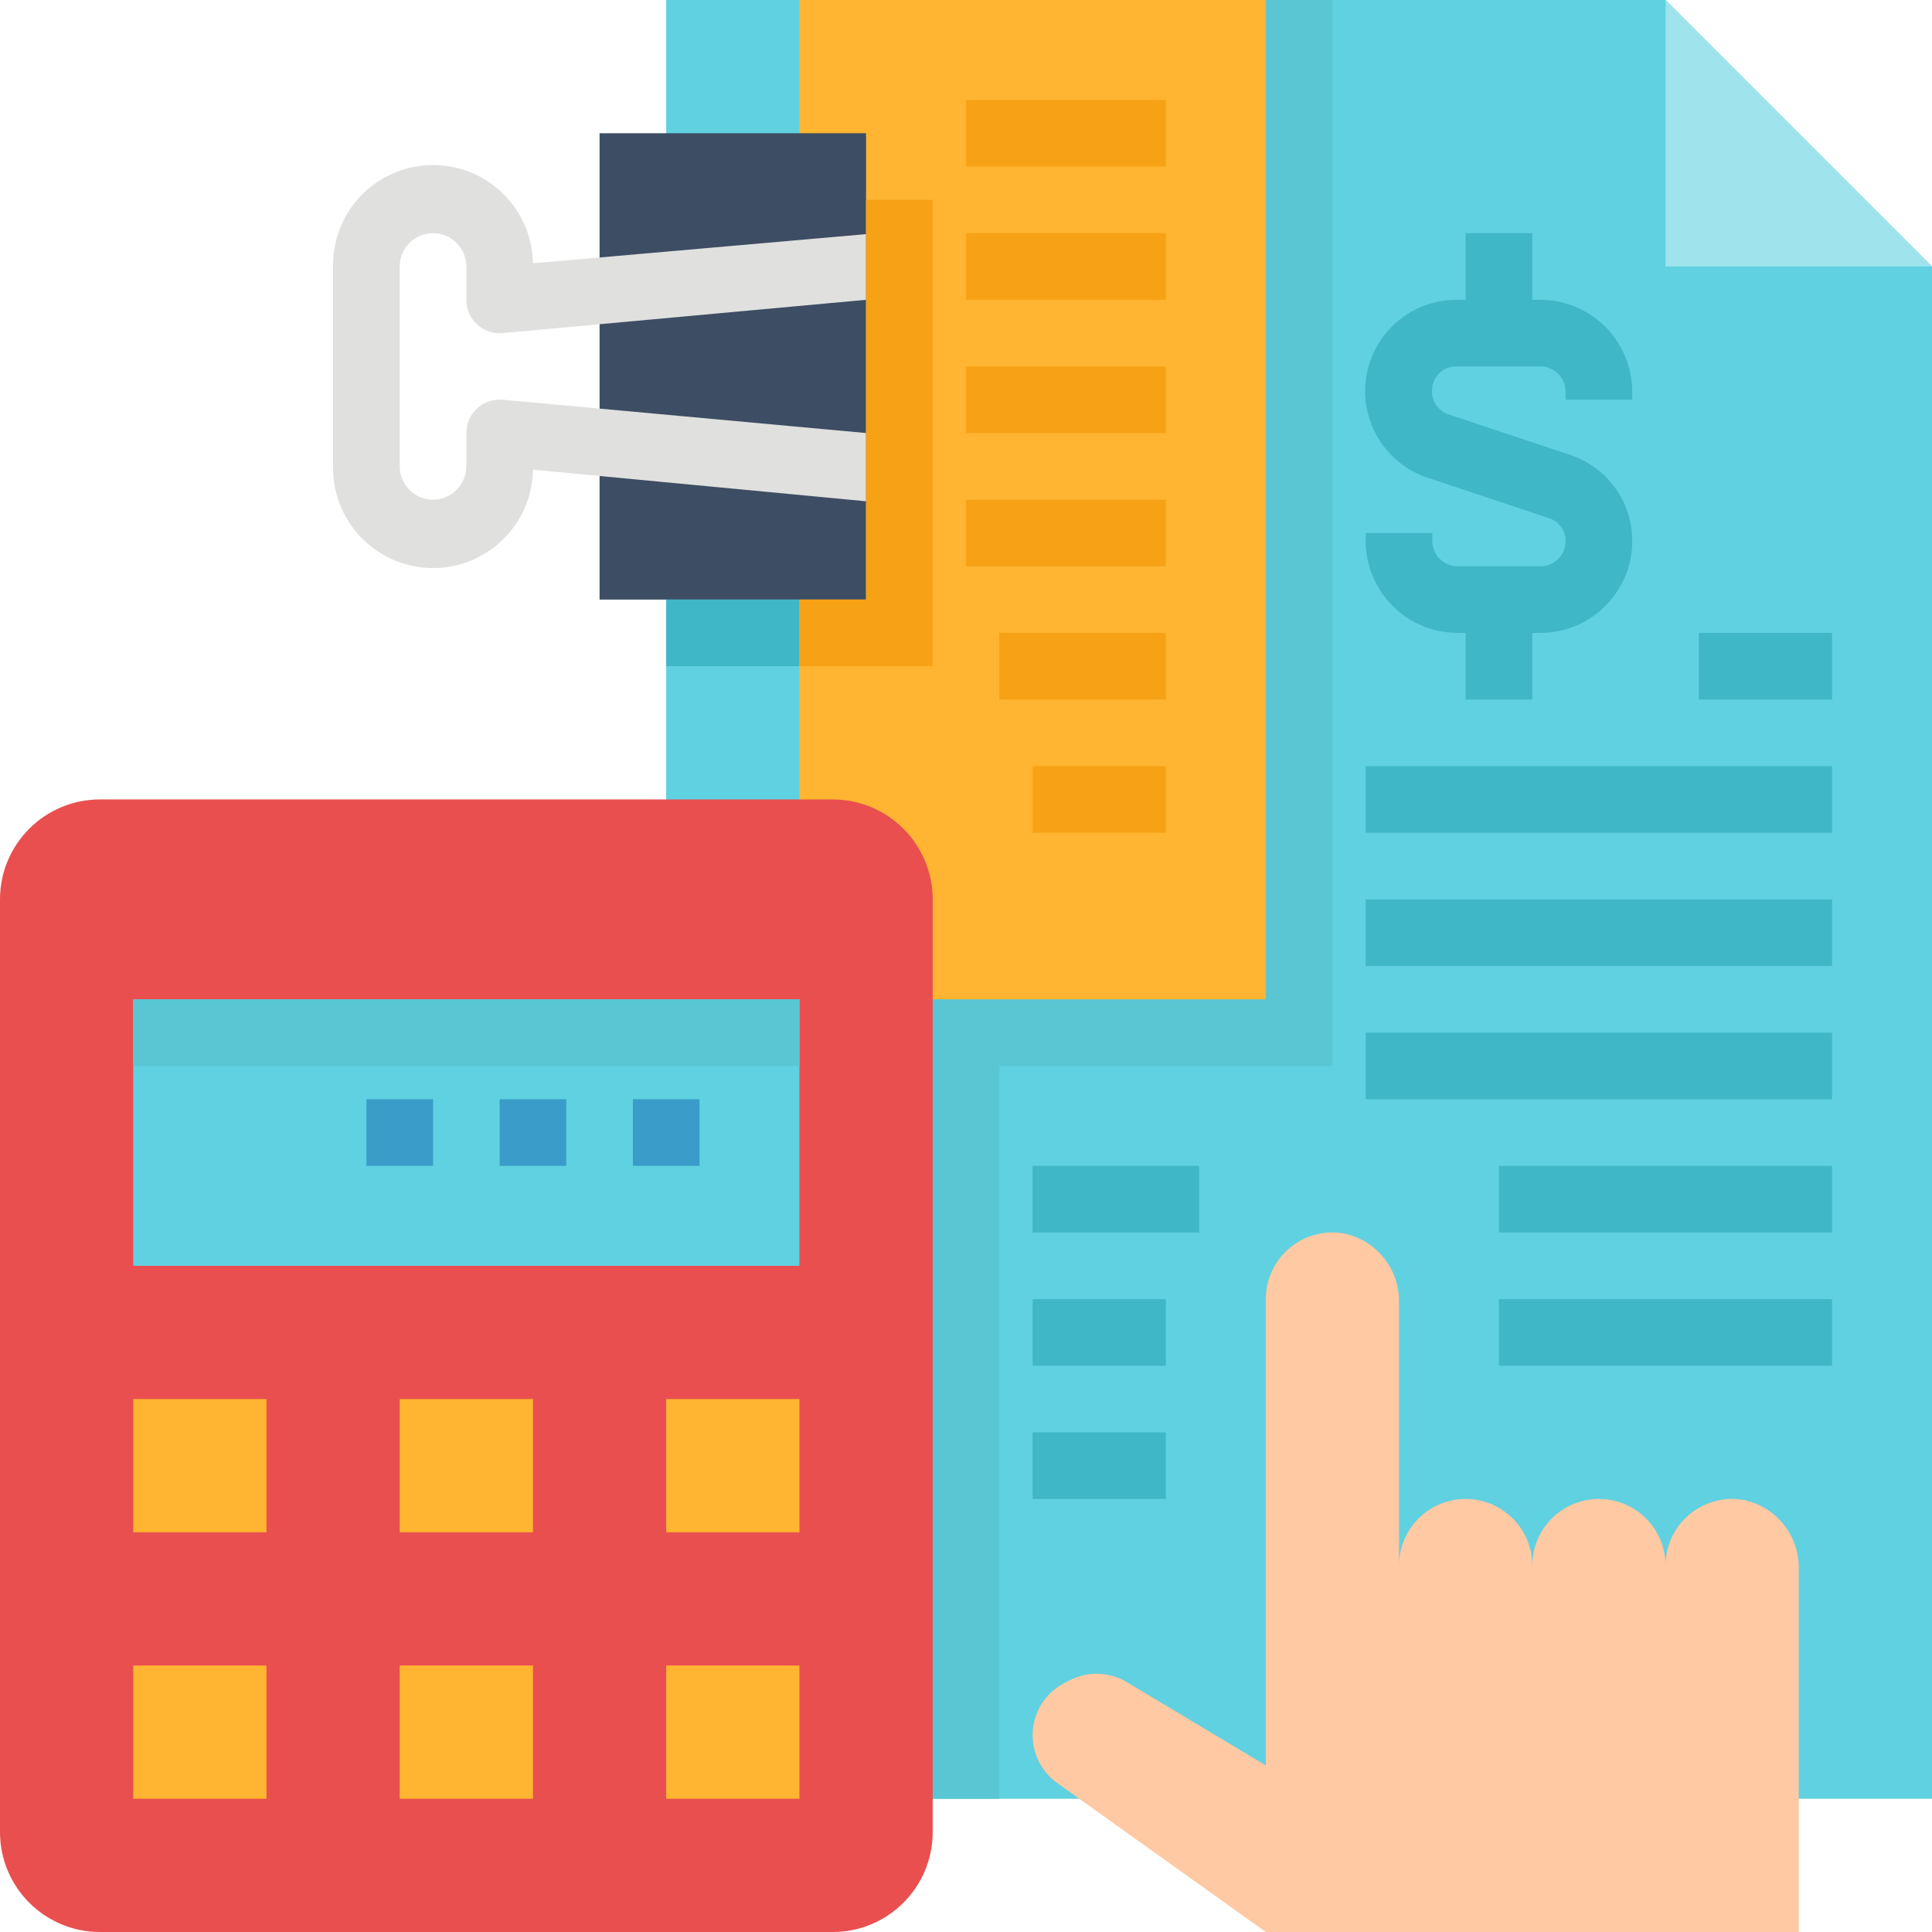 <svg width="85" height="85" viewBox="0 0 85 85" fill="none" xmlns="http://www.w3.org/2000/svg">
<g clip-path="url(#clip0)">
<path d="M85 79.138H29.31V0H73.276L85 11.724V79.138Z" fill="#60D1E0"/>
<path d="M39.569 38.103H29.31V79.138H43.965V42.5C43.965 40.072 41.997 38.103 39.569 38.103Z" fill="#5AC6D4"/>
<path d="M38.103 0H58.621V46.897H38.103V0Z" fill="#5AC6D4"/>
<path d="M35.172 0H55.69V43.965H35.172V0Z" fill="#FFB531"/>
<path d="M42.5 4.397H51.293V7.328H42.5V4.397Z" fill="#F7A116"/>
<path d="M42.5 10.259H51.293V13.19H42.5V10.259Z" fill="#F7A116"/>
<path d="M42.5 16.121H51.293V19.052H42.5V16.121Z" fill="#F7A116"/>
<path d="M42.5 21.983H51.293V24.914H42.5V21.983Z" fill="#F7A116"/>
<path d="M43.965 27.845H51.293V30.776H43.965V27.845Z" fill="#F7A116"/>
<path d="M45.431 33.707H51.293V36.638H45.431V33.707Z" fill="#F7A116"/>
<path d="M76.699 65.988C75.848 65.842 74.975 66.081 74.316 66.638C73.656 67.196 73.275 68.016 73.276 68.879C73.276 67.261 71.963 65.948 70.345 65.948C68.726 65.948 67.414 67.261 67.414 68.879C67.414 67.261 66.101 65.948 64.483 65.948C62.864 65.948 61.552 67.261 61.552 68.879V57.312C61.585 55.839 60.557 54.556 59.113 54.264C58.261 54.118 57.389 54.356 56.729 54.914C56.07 55.471 55.689 56.291 55.69 57.155V77.672L49.58 74.009C48.821 73.551 47.88 73.515 47.088 73.912L46.859 74.028C45.983 74.467 45.431 75.361 45.431 76.34C45.43 77.176 45.834 77.961 46.514 78.446L55.69 85H79.138V69.036C79.171 67.563 78.143 66.28 76.699 65.988Z" fill="#FEC9A3"/>
<path d="M4.397 35.172H36.638C39.066 35.172 41.035 37.141 41.035 39.569V80.603C41.035 83.031 39.066 85 36.638 85H4.397C1.969 85 0 83.031 0 80.603V39.569C0 37.141 1.969 35.172 4.397 35.172Z" fill="#E94F4F"/>
<path d="M5.862 43.966H35.172V55.69H5.862V43.966Z" fill="#60D1E0"/>
<path d="M5.862 43.966H35.172V46.897H5.862V43.966Z" fill="#5AC6D4"/>
<path d="M5.862 61.552H11.724V67.414H5.862V61.552Z" fill="#FFB531"/>
<path d="M17.586 61.552H23.448V67.414H17.586V61.552Z" fill="#FFB531"/>
<path d="M5.862 73.276H11.724V79.138H5.862V73.276Z" fill="#FFB531"/>
<path d="M17.586 73.276H23.448V79.138H17.586V73.276Z" fill="#FFB531"/>
<path d="M29.31 61.552H35.172V67.414H29.31V61.552Z" fill="#FFB531"/>
<path d="M29.31 73.276H35.172V79.138H29.31V73.276Z" fill="#FFB531"/>
<path d="M27.845 48.362H30.776V51.293H27.845V48.362Z" fill="#3A9CC9"/>
<path d="M21.983 48.362H24.914V51.293H21.983V48.362Z" fill="#3A9CC9"/>
<path d="M16.121 48.362H19.052V51.293H16.121V48.362Z" fill="#3A9CC9"/>
<path d="M26.379 26.379V5.862H38.103V26.379H26.379Z" fill="#3D4D63"/>
<path d="M22.116 17.586C21.706 17.551 21.299 17.689 20.994 17.964C20.688 18.243 20.516 18.638 20.517 19.052V20.517C20.517 21.327 19.861 21.983 19.052 21.983C18.242 21.983 17.586 21.327 17.586 20.517V11.724C17.586 10.915 18.242 10.259 19.052 10.259C19.861 10.259 20.517 10.915 20.517 11.724V13.19C20.516 13.602 20.688 13.997 20.992 14.276C21.297 14.555 21.705 14.693 22.116 14.655L38.103 13.19V10.301L23.448 11.585C23.407 9.157 21.407 7.221 18.979 7.262C16.55 7.302 14.614 9.303 14.655 11.731V20.524C14.617 22.952 16.554 24.952 18.982 24.991C21.41 25.029 23.41 23.092 23.448 20.664L38.103 22.054V19.052L22.116 17.586Z" fill="#E0E0DE"/>
<path d="M73.276 0L85 11.724H73.276V0Z" fill="#9FE4ED"/>
<path d="M62.793 21.01L68.163 22.801C68.585 22.941 68.873 23.333 68.879 23.778V23.823C68.875 24.422 68.392 24.907 67.793 24.914H64.129C63.515 24.913 63.017 24.415 63.016 23.8V23.448H60.086V23.8C60.088 26.033 61.898 27.843 64.131 27.845H64.483V30.776H67.414V27.845H67.792C69.967 27.833 71.742 26.102 71.81 23.928C71.81 23.901 71.81 23.873 71.81 23.846C71.835 22.114 70.734 20.565 69.09 20.019L63.719 18.23C63.271 18.073 62.98 17.64 63.003 17.166C63.005 16.589 63.473 16.122 64.051 16.121H67.766C68.381 16.122 68.879 16.619 68.879 17.234V17.586H71.81V17.234C71.808 15.002 69.999 13.192 67.766 13.19H67.414V10.259H64.483V13.19H64.043C62.084 13.207 60.424 14.634 60.113 16.569C59.801 18.503 60.931 20.379 62.785 21.01H62.793Z" fill="#3FB7C7"/>
<path d="M60.086 33.707H80.603V36.638H60.086V33.707Z" fill="#3FB7C7"/>
<path d="M60.086 39.569H80.603V42.5H60.086V39.569Z" fill="#3FB7C7"/>
<path d="M60.086 45.431H80.603V48.362H60.086V45.431Z" fill="#3FB7C7"/>
<path d="M65.948 51.293H80.603V54.224H65.948V51.293Z" fill="#3FB7C7"/>
<path d="M65.948 57.155H80.603V60.086H65.948V57.155Z" fill="#3FB7C7"/>
<path d="M74.741 27.845H80.603V30.776H74.741V27.845Z" fill="#3FB7C7"/>
<path d="M45.431 51.293H52.759V54.224H45.431V51.293Z" fill="#3FB7C7"/>
<path d="M45.431 57.155H51.293V60.086H45.431V57.155Z" fill="#3FB7C7"/>
<path d="M45.431 63.017H51.293V65.948H45.431V63.017Z" fill="#3FB7C7"/>
<path d="M29.31 26.379H35.172V29.31H29.31V26.379Z" fill="#3FB7C7"/>
<path d="M38.103 8.793V26.379H35.172V29.31H41.035V8.793H38.103Z" fill="#F7A116"/>
</g>
<defs>
<clipPath id="clip0">
<rect width="85" height="85" fill="white"/>
</clipPath>
</defs>
</svg>
